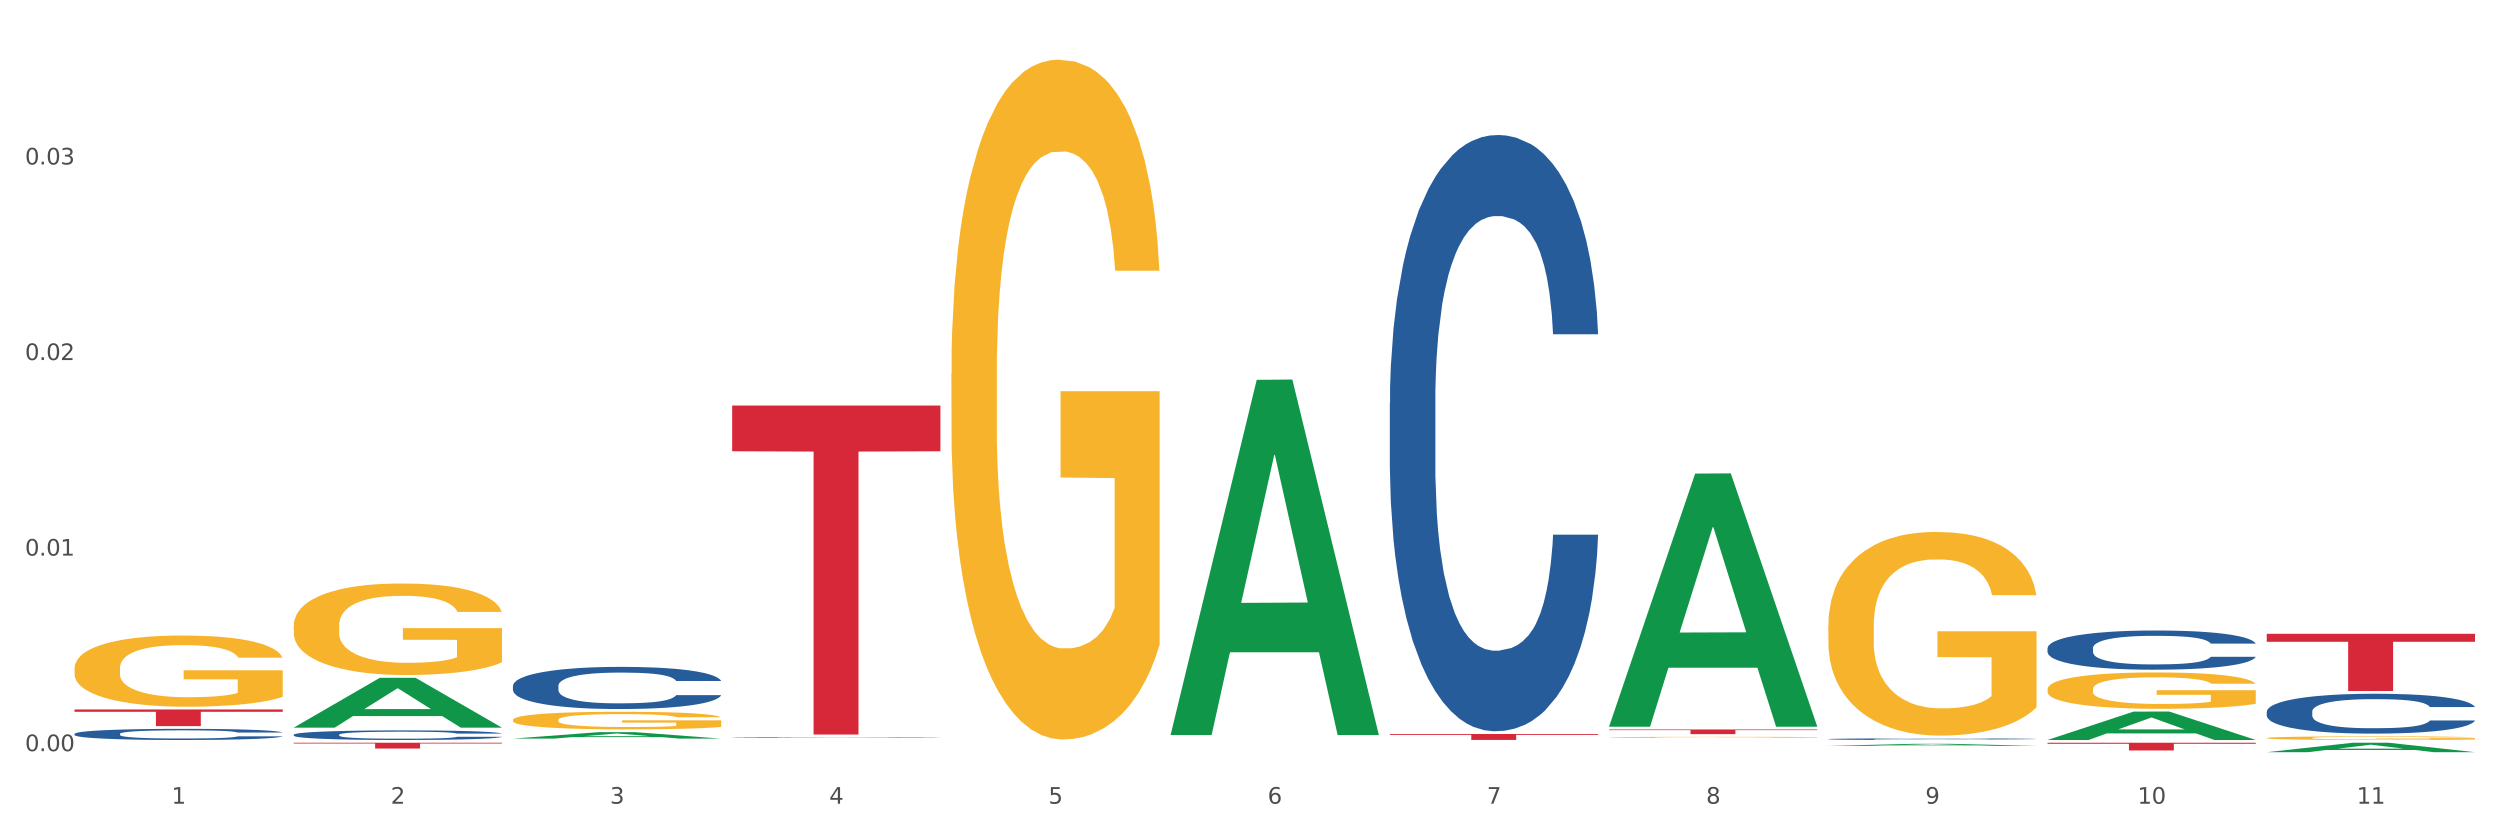 <?xml version="1.0" encoding="utf-8" standalone="no"?>
<!DOCTYPE svg PUBLIC "-//W3C//DTD SVG 1.1//EN"
  "http://www.w3.org/Graphics/SVG/1.1/DTD/svg11.dtd">
<svg xmlns:xlink="http://www.w3.org/1999/xlink" width="1080pt" height="360pt" viewBox="0 0 1080 360" xmlns="http://www.w3.org/2000/svg" version="1.1">
 <rect x="0" y="0" width="1080" height="360" fill="#333333" stroke="none"/>
 <defs>
  <style type="text/css">*{stroke-linejoin: round; stroke-linecap: butt}</style>
 </defs>
 <g id="figure_1">
  <g id="patch_1">
   <path d="M 0 360 
L 1080 360 
L 1080 0 
L 0 0 
z
" style="fill: #ffffff; stroke: #ffffff; stroke-linejoin: miter"/>
  </g>
  <g id="axes_1">
   <g id="matplotlib.axis_1">
    <g id="xtick_1">
     <g id="text_1">
      <!-- 1 -->
      <g style="fill: #4d4d4d" transform="translate(74.106 347.204) scale(0.096 -0.096)">
       <defs>
        <path id="DejaVuSans-31" d="M 794 531 
L 1825 531 
L 1825 4091 
L 703 3866 
L 703 4441 
L 1819 4666 
L 2450 4666 
L 2450 531 
L 3481 531 
L 3481 0 
L 794 0 
L 794 531 
z
" transform="scale(0.016)"/>
       </defs>
       <use xlink:href="#DejaVuSans-31"/>
      </g>
     </g>
    </g>
    <g id="xtick_2">
     <g id="text_2">
      <!-- 2 -->
      <g style="fill: #4d4d4d" transform="translate(168.812 347.204) scale(0.096 -0.096)">
       <defs>
        <path id="DejaVuSans-32" d="M 1228 531 
L 3431 531 
L 3431 0 
L 469 0 
L 469 531 
Q 828 903 1448 1529 
Q 2069 2156 2228 2338 
Q 2531 2678 2651 2914 
Q 2772 3150 2772 3378 
Q 2772 3750 2511 3984 
Q 2250 4219 1831 4219 
Q 1534 4219 1204 4116 
Q 875 4013 500 3803 
L 500 4441 
Q 881 4594 1212 4672 
Q 1544 4750 1819 4750 
Q 2544 4750 2975 4387 
Q 3406 4025 3406 3419 
Q 3406 3131 3298 2873 
Q 3191 2616 2906 2266 
Q 2828 2175 2409 1742 
Q 1991 1309 1228 531 
z
" transform="scale(0.016)"/>
       </defs>
       <use xlink:href="#DejaVuSans-32"/>
      </g>
     </g>
    </g>
    <g id="xtick_3">
     <g id="text_3">
      <!-- 3 -->
      <g style="fill: #4d4d4d" transform="translate(263.517 347.204) scale(0.096 -0.096)">
       <defs>
        <path id="DejaVuSans-33" d="M 2597 2516 
Q 3050 2419 3304 2112 
Q 3559 1806 3559 1356 
Q 3559 666 3084 287 
Q 2609 -91 1734 -91 
Q 1441 -91 1130 -33 
Q 819 25 488 141 
L 488 750 
Q 750 597 1062 519 
Q 1375 441 1716 441 
Q 2309 441 2620 675 
Q 2931 909 2931 1356 
Q 2931 1769 2642 2001 
Q 2353 2234 1838 2234 
L 1294 2234 
L 1294 2753 
L 1863 2753 
Q 2328 2753 2575 2939 
Q 2822 3125 2822 3475 
Q 2822 3834 2567 4026 
Q 2313 4219 1838 4219 
Q 1578 4219 1281 4162 
Q 984 4106 628 3988 
L 628 4550 
Q 988 4650 1302 4700 
Q 1616 4750 1894 4750 
Q 2613 4750 3031 4423 
Q 3450 4097 3450 3541 
Q 3450 3153 3228 2886 
Q 3006 2619 2597 2516 
z
" transform="scale(0.016)"/>
       </defs>
       <use xlink:href="#DejaVuSans-33"/>
      </g>
     </g>
    </g>
    <g id="xtick_4">
     <g id="text_4">
      <!-- 4 -->
      <g style="fill: #4d4d4d" transform="translate(358.223 347.204) scale(0.096 -0.096)">
       <defs>
        <path id="DejaVuSans-34" d="M 2419 4116 
L 825 1625 
L 2419 1625 
L 2419 4116 
z
M 2253 4666 
L 3047 4666 
L 3047 1625 
L 3713 1625 
L 3713 1100 
L 3047 1100 
L 3047 0 
L 2419 0 
L 2419 1100 
L 313 1100 
L 313 1709 
L 2253 4666 
z
" transform="scale(0.016)"/>
       </defs>
       <use xlink:href="#DejaVuSans-34"/>
      </g>
     </g>
    </g>
    <g id="xtick_5">
     <g id="text_5">
      <!-- 5 -->
      <g style="fill: #4d4d4d" transform="translate(452.928 347.204) scale(0.096 -0.096)">
       <defs>
        <path id="DejaVuSans-35" d="M 691 4666 
L 3169 4666 
L 3169 4134 
L 1269 4134 
L 1269 2991 
Q 1406 3038 1543 3061 
Q 1681 3084 1819 3084 
Q 2600 3084 3056 2656 
Q 3513 2228 3513 1497 
Q 3513 744 3044 326 
Q 2575 -91 1722 -91 
Q 1428 -91 1123 -41 
Q 819 9 494 109 
L 494 744 
Q 775 591 1075 516 
Q 1375 441 1709 441 
Q 2250 441 2565 725 
Q 2881 1009 2881 1497 
Q 2881 1984 2565 2268 
Q 2250 2553 1709 2553 
Q 1456 2553 1204 2497 
Q 953 2441 691 2322 
L 691 4666 
z
" transform="scale(0.016)"/>
       </defs>
       <use xlink:href="#DejaVuSans-35"/>
      </g>
     </g>
    </g>
    <g id="xtick_6">
     <g id="text_6">
      <!-- 6 -->
      <g style="fill: #4d4d4d" transform="translate(547.634 347.204) scale(0.096 -0.096)">
       <defs>
        <path id="DejaVuSans-36" d="M 2113 2584 
Q 1688 2584 1439 2293 
Q 1191 2003 1191 1497 
Q 1191 994 1439 701 
Q 1688 409 2113 409 
Q 2538 409 2786 701 
Q 3034 994 3034 1497 
Q 3034 2003 2786 2293 
Q 2538 2584 2113 2584 
z
M 3366 4563 
L 3366 3988 
Q 3128 4100 2886 4159 
Q 2644 4219 2406 4219 
Q 1781 4219 1451 3797 
Q 1122 3375 1075 2522 
Q 1259 2794 1537 2939 
Q 1816 3084 2150 3084 
Q 2853 3084 3261 2657 
Q 3669 2231 3669 1497 
Q 3669 778 3244 343 
Q 2819 -91 2113 -91 
Q 1303 -91 875 529 
Q 447 1150 447 2328 
Q 447 3434 972 4092 
Q 1497 4750 2381 4750 
Q 2619 4750 2861 4703 
Q 3103 4656 3366 4563 
z
" transform="scale(0.016)"/>
       </defs>
       <use xlink:href="#DejaVuSans-36"/>
      </g>
     </g>
    </g>
    <g id="xtick_7">
     <g id="text_7">
      <!-- 7 -->
      <g style="fill: #4d4d4d" transform="translate(642.339 347.204) scale(0.096 -0.096)">
       <defs>
        <path id="DejaVuSans-37" d="M 525 4666 
L 3525 4666 
L 3525 4397 
L 1831 0 
L 1172 0 
L 2766 4134 
L 525 4134 
L 525 4666 
z
" transform="scale(0.016)"/>
       </defs>
       <use xlink:href="#DejaVuSans-37"/>
      </g>
     </g>
    </g>
    <g id="xtick_8">
     <g id="text_8">
      <!-- 8 -->
      <g style="fill: #4d4d4d" transform="translate(737.044 347.204) scale(0.096 -0.096)">
       <defs>
        <path id="DejaVuSans-38" d="M 2034 2216 
Q 1584 2216 1326 1975 
Q 1069 1734 1069 1313 
Q 1069 891 1326 650 
Q 1584 409 2034 409 
Q 2484 409 2743 651 
Q 3003 894 3003 1313 
Q 3003 1734 2745 1975 
Q 2488 2216 2034 2216 
z
M 1403 2484 
Q 997 2584 770 2862 
Q 544 3141 544 3541 
Q 544 4100 942 4425 
Q 1341 4750 2034 4750 
Q 2731 4750 3128 4425 
Q 3525 4100 3525 3541 
Q 3525 3141 3298 2862 
Q 3072 2584 2669 2484 
Q 3125 2378 3379 2068 
Q 3634 1759 3634 1313 
Q 3634 634 3220 271 
Q 2806 -91 2034 -91 
Q 1263 -91 848 271 
Q 434 634 434 1313 
Q 434 1759 690 2068 
Q 947 2378 1403 2484 
z
M 1172 3481 
Q 1172 3119 1398 2916 
Q 1625 2713 2034 2713 
Q 2441 2713 2670 2916 
Q 2900 3119 2900 3481 
Q 2900 3844 2670 4047 
Q 2441 4250 2034 4250 
Q 1625 4250 1398 4047 
Q 1172 3844 1172 3481 
z
" transform="scale(0.016)"/>
       </defs>
       <use xlink:href="#DejaVuSans-38"/>
      </g>
     </g>
    </g>
    <g id="xtick_9">
     <g id="text_9">
      <!-- 9 -->
      <g style="fill: #4d4d4d" transform="translate(831.75 347.204) scale(0.096 -0.096)">
       <defs>
        <path id="DejaVuSans-39" d="M 703 97 
L 703 672 
Q 941 559 1184 500 
Q 1428 441 1663 441 
Q 2288 441 2617 861 
Q 2947 1281 2994 2138 
Q 2813 1869 2534 1725 
Q 2256 1581 1919 1581 
Q 1219 1581 811 2004 
Q 403 2428 403 3163 
Q 403 3881 828 4315 
Q 1253 4750 1959 4750 
Q 2769 4750 3195 4129 
Q 3622 3509 3622 2328 
Q 3622 1225 3098 567 
Q 2575 -91 1691 -91 
Q 1453 -91 1209 -44 
Q 966 3 703 97 
z
M 1959 2075 
Q 2384 2075 2632 2365 
Q 2881 2656 2881 3163 
Q 2881 3666 2632 3958 
Q 2384 4250 1959 4250 
Q 1534 4250 1286 3958 
Q 1038 3666 1038 3163 
Q 1038 2656 1286 2365 
Q 1534 2075 1959 2075 
z
" transform="scale(0.016)"/>
       </defs>
       <use xlink:href="#DejaVuSans-39"/>
      </g>
     </g>
    </g>
    <g id="xtick_10">
     <g id="text_10">
      <!-- 10 -->
      <g style="fill: #4d4d4d" transform="translate(923.401 347.204) scale(0.096 -0.096)">
       <defs>
        <path id="DejaVuSans-30" d="M 2034 4250 
Q 1547 4250 1301 3770 
Q 1056 3291 1056 2328 
Q 1056 1369 1301 889 
Q 1547 409 2034 409 
Q 2525 409 2770 889 
Q 3016 1369 3016 2328 
Q 3016 3291 2770 3770 
Q 2525 4250 2034 4250 
z
M 2034 4750 
Q 2819 4750 3233 4129 
Q 3647 3509 3647 2328 
Q 3647 1150 3233 529 
Q 2819 -91 2034 -91 
Q 1250 -91 836 529 
Q 422 1150 422 2328 
Q 422 3509 836 4129 
Q 1250 4750 2034 4750 
z
" transform="scale(0.016)"/>
       </defs>
       <use xlink:href="#DejaVuSans-31"/>
       <use xlink:href="#DejaVuSans-30" transform="translate(63.623 0)"/>
      </g>
     </g>
    </g>
    <g id="xtick_11">
     <g id="text_11">
      <!-- 11 -->
      <g style="fill: #4d4d4d" transform="translate(1018.107 347.204) scale(0.096 -0.096)">
       <use xlink:href="#DejaVuSans-31"/>
       <use xlink:href="#DejaVuSans-31" transform="translate(63.623 0)"/>
      </g>
     </g>
    </g>
    <g id="xtick_12"/>
    <g id="xtick_13"/>
    <g id="xtick_14"/>
    <g id="xtick_15"/>
    <g id="xtick_16"/>
    <g id="xtick_17"/>
    <g id="xtick_18"/>
    <g id="xtick_19"/>
    <g id="xtick_20"/>
    <g id="xtick_21"/>
   </g>
   <g id="matplotlib.axis_2">
    <g id="ytick_1">
     <g id="text_12">
      <!-- 0.00 -->
      <g style="fill: #4d4d4d" transform="translate(10.8 324.505) scale(0.096 -0.096)">
       <defs>
        <path id="DejaVuSans-2e" d="M 684 794 
L 1344 794 
L 1344 0 
L 684 0 
L 684 794 
z
" transform="scale(0.016)"/>
       </defs>
       <use xlink:href="#DejaVuSans-30"/>
       <use xlink:href="#DejaVuSans-2e" transform="translate(63.623 0)"/>
       <use xlink:href="#DejaVuSans-30" transform="translate(95.41 0)"/>
       <use xlink:href="#DejaVuSans-30" transform="translate(159.033 0)"/>
      </g>
     </g>
    </g>
    <g id="ytick_2">
     <g id="text_13">
      <!-- 0.01 -->
      <g style="fill: #4d4d4d" transform="translate(10.8 240.024) scale(0.096 -0.096)">
       <use xlink:href="#DejaVuSans-30"/>
       <use xlink:href="#DejaVuSans-2e" transform="translate(63.623 0)"/>
       <use xlink:href="#DejaVuSans-30" transform="translate(95.41 0)"/>
       <use xlink:href="#DejaVuSans-31" transform="translate(159.033 0)"/>
      </g>
     </g>
    </g>
    <g id="ytick_3">
     <g id="text_14">
      <!-- 0.02 -->
      <g style="fill: #4d4d4d" transform="translate(10.8 155.543) scale(0.096 -0.096)">
       <use xlink:href="#DejaVuSans-30"/>
       <use xlink:href="#DejaVuSans-2e" transform="translate(63.623 0)"/>
       <use xlink:href="#DejaVuSans-30" transform="translate(95.41 0)"/>
       <use xlink:href="#DejaVuSans-32" transform="translate(159.033 0)"/>
      </g>
     </g>
    </g>
    <g id="ytick_4">
     <g id="text_15">
      <!-- 0.03 -->
      <g style="fill: #4d4d4d" transform="translate(10.8 71.061) scale(0.096 -0.096)">
       <use xlink:href="#DejaVuSans-30"/>
       <use xlink:href="#DejaVuSans-2e" transform="translate(63.623 0)"/>
       <use xlink:href="#DejaVuSans-30" transform="translate(95.41 0)"/>
       <use xlink:href="#DejaVuSans-33" transform="translate(159.033 0)"/>
      </g>
     </g>
    </g>
    <g id="ytick_5"/>
    <g id="ytick_6"/>
    <g id="ytick_7"/>
    <g id="ytick_8"/>
   </g>
   <g id="PolyCollection_1">
    <path d="M 126.88 314.307 
L 126.973 314.287 
L 164.074 292.816 
L 179.471 292.796 
L 216.851 314.347 
L 199.042 314.347 
L 190.973 309.329 
L 152.666 309.329 
L 152.387 309.41 
L 144.596 314.347 
L 126.88 314.347 
L 126.88 314.307 
L 157.489 306.334 
L 186.15 306.314 
L 171.958 297.39 
L 171.773 297.349 
L 171.587 297.41 
L 157.396 306.314 
L 157.489 306.334 
L 126.88 314.307 
z
" clip-path="url(#p2106367d69)" style="fill: #109648"/>
    <path d="M 695.113 315.14 
L 785.084 315.14 
L 785.084 315.417 
L 749.692 315.419 
L 749.692 317.135 
L 730.291 317.135 
L 730.291 315.419 
L 695.113 315.417 
L 695.113 315.142 
L 695.113 315.14 
z
" clip-path="url(#p2106367d69)" style="fill: #d62839"/>
    <path d="M 600.408 317.095 
L 690.378 317.095 
L 690.378 317.45 
L 654.987 317.453 
L 654.987 319.651 
L 635.586 319.651 
L 635.586 317.453 
L 600.408 317.45 
L 600.408 317.097 
L 600.408 317.095 
z
" clip-path="url(#p2106367d69)" style="fill: #d62839"/>
    <path d="M 316.291 175.199 
L 406.262 175.199 
L 406.262 194.948 
L 370.871 195.081 
L 370.871 317.313 
L 351.469 317.313 
L 351.469 195.081 
L 316.291 194.948 
L 316.291 175.332 
L 316.291 175.199 
z
" clip-path="url(#p2106367d69)" style="fill: #d62839"/>
    <path d="M 126.88 320.858 
L 216.851 320.858 
L 216.851 321.207 
L 181.46 321.209 
L 181.46 323.372 
L 162.058 323.372 
L 162.058 321.209 
L 126.88 321.207 
L 126.88 320.86 
L 126.88 320.858 
z
" clip-path="url(#p2106367d69)" style="fill: #d62839"/>
    <path d="M 32.175 306.488 
L 122.145 306.488 
L 122.145 307.487 
L 86.754 307.494 
L 86.754 313.678 
L 67.353 313.678 
L 67.353 307.494 
L 32.175 307.487 
L 32.175 306.495 
L 32.175 306.488 
z
" clip-path="url(#p2106367d69)" style="fill: #d62839"/>
    <path d="M 32.175 317.024 
L 32.281 317.019 
L 32.281 316.896 
L 32.6 316.729 
L 33.77 316.421 
L 35.259 316.187 
L 37.811 315.915 
L 39.194 315.8 
L 41.002 315.673 
L 44.724 315.466 
L 48.978 315.29 
L 51.956 315.193 
L 54.189 315.131 
L 59.187 315.021 
L 62.059 314.973 
L 65.036 314.933 
L 67.589 314.907 
L 71.843 314.876 
L 75.246 314.863 
L 79.181 314.858 
L 82.477 314.863 
L 86.838 314.88 
L 93.219 314.933 
L 95.665 314.964 
L 98.961 315.017 
L 102.365 315.087 
L 105.13 315.158 
L 108.32 315.259 
L 111.617 315.391 
L 114.807 315.558 
L 117.041 315.712 
L 118.848 315.875 
L 120.444 316.073 
L 121.613 316.289 
L 122.145 316.469 
L 102.684 316.469 
L 102.152 316.306 
L 101.088 316.13 
L 100.025 316.011 
L 98.855 315.915 
L 97.047 315.805 
L 95.452 315.734 
L 92.793 315.651 
L 90.347 315.598 
L 88.327 315.567 
L 85.881 315.541 
L 80.67 315.514 
L 76.947 315.514 
L 74.608 315.523 
L 71.736 315.545 
L 69.29 315.576 
L 66.419 315.629 
L 64.186 315.686 
L 61.952 315.761 
L 60.676 315.813 
L 58.762 315.91 
L 57.486 315.989 
L 55.784 316.126 
L 54.827 316.223 
L 53.126 316.474 
L 52.381 316.658 
L 52.062 316.786 
L 51.849 316.927 
L 51.849 317.613 
L 52.487 317.921 
L 53.019 318.053 
L 53.87 318.203 
L 55.465 318.397 
L 57.805 318.586 
L 60.251 318.722 
L 62.271 318.806 
L 64.186 318.867 
L 66.1 318.916 
L 68.44 318.96 
L 70.354 318.986 
L 73.225 319.013 
L 76.628 319.026 
L 79.287 319.026 
L 84.711 319.004 
L 87.157 318.982 
L 89.496 318.951 
L 92.049 318.903 
L 94.069 318.85 
L 95.239 318.81 
L 97.153 318.727 
L 98.642 318.639 
L 99.919 318.537 
L 100.769 318.449 
L 101.726 318.317 
L 102.471 318.168 
L 102.684 318.089 
L 122.145 318.089 
L 121.72 318.247 
L 120.975 318.401 
L 119.487 318.608 
L 118.317 318.727 
L 116.509 318.872 
L 114.595 318.995 
L 111.936 319.132 
L 109.49 319.233 
L 106.937 319.321 
L 104.172 319.4 
L 99.174 319.51 
L 97.366 319.541 
L 93.538 319.594 
L 90.56 319.624 
L 86.2 319.655 
L 81.733 319.673 
L 77.054 319.677 
L 72.906 319.668 
L 68.333 319.642 
L 65.462 319.616 
L 62.271 319.576 
L 58.549 319.514 
L 55.04 319.44 
L 51.743 319.352 
L 48.659 319.25 
L 45.788 319.136 
L 42.065 318.947 
L 39.3 318.762 
L 37.28 318.59 
L 35.897 318.445 
L 34.515 318.26 
L 33.77 318.133 
L 32.6 317.825 
L 32.175 317.538 
L 32.175 317.024 
z
" clip-path="url(#p2106367d69)" style="fill: #255c99"/>
    <path d="M 32.175 288.765 
L 32.281 288.737 
L 32.281 287.726 
L 32.494 286.856 
L 33.556 284.749 
L 35.149 283.008 
L 36.318 282.081 
L 37.486 281.323 
L 38.867 280.564 
L 40.567 279.778 
L 43.647 278.627 
L 45.559 278.037 
L 47.896 277.419 
L 52.145 276.52 
L 55.225 276.015 
L 58.412 275.593 
L 63.617 275.088 
L 67.016 274.863 
L 70.627 274.695 
L 74.983 274.582 
L 78.275 274.554 
L 85.499 274.638 
L 91.659 274.891 
L 94.634 275.088 
L 98.458 275.425 
L 100.476 275.65 
L 103.769 276.099 
L 107.168 276.689 
L 109.505 277.194 
L 113.01 278.149 
L 115.666 279.104 
L 118.109 280.284 
L 119.383 281.098 
L 120.339 281.856 
L 121.189 282.727 
L 122.039 284.103 
L 102.919 284.103 
L 102.175 283.12 
L 101.007 282.193 
L 99.307 281.295 
L 97.82 280.733 
L 95.271 280.031 
L 92.934 279.581 
L 90.491 279.244 
L 87.517 278.964 
L 85.18 278.823 
L 81.887 278.711 
L 75.407 278.739 
L 71.052 278.964 
L 68.078 279.244 
L 66.166 279.497 
L 64.467 279.778 
L 62.555 280.171 
L 60.324 280.761 
L 58.731 281.295 
L 57.137 281.969 
L 55.863 282.643 
L 54.694 283.429 
L 53.738 284.272 
L 52.995 285.142 
L 52.357 286.21 
L 51.826 287.979 
L 51.826 291.827 
L 52.039 292.697 
L 52.57 293.849 
L 53.207 294.719 
L 54.269 295.759 
L 55.225 296.461 
L 57.031 297.472 
L 59.049 298.314 
L 60.643 298.848 
L 62.236 299.297 
L 64.998 299.915 
L 68.078 300.421 
L 70.734 300.73 
L 74.345 301.01 
L 76.788 301.123 
L 78.913 301.179 
L 84.118 301.179 
L 87.835 301.095 
L 91.978 300.898 
L 95.165 300.645 
L 97.82 300.336 
L 100.795 299.831 
L 102.707 299.353 
L 102.707 293.484 
L 79.338 293.456 
L 79.338 289.552 
L 122.145 289.552 
L 122.145 301.01 
L 120.339 301.6 
L 118.321 302.134 
L 116.197 302.611 
L 113.01 303.201 
L 109.186 303.763 
L 105.787 304.156 
L 102.175 304.493 
L 97.927 304.802 
L 92.403 305.083 
L 89.004 305.195 
L 84.755 305.279 
L 79.763 305.307 
L 75.407 305.251 
L 71.159 305.111 
L 66.697 304.858 
L 62.342 304.493 
L 59.049 304.128 
L 55.756 303.679 
L 52.251 303.089 
L 49.489 302.527 
L 47.365 302.021 
L 45.028 301.376 
L 42.479 300.533 
L 40.567 299.775 
L 38.867 298.988 
L 37.061 297.977 
L 35.787 297.107 
L 34.512 296.011 
L 33.768 295.197 
L 32.919 293.933 
L 32.281 292.164 
L 32.175 288.765 
z
" clip-path="url(#p2106367d69)" style="fill: #f7b32b"/>
    <path d="M 221.586 296.274 
L 221.692 296.258 
L 221.692 295.792 
L 222.011 295.16 
L 223.181 293.996 
L 224.67 293.114 
L 227.222 292.083 
L 228.605 291.65 
L 230.413 291.168 
L 234.135 290.386 
L 238.389 289.721 
L 241.367 289.355 
L 243.6 289.122 
L 248.598 288.706 
L 251.47 288.523 
L 254.447 288.373 
L 257 288.274 
L 261.254 288.157 
L 264.657 288.107 
L 268.592 288.091 
L 271.888 288.107 
L 276.249 288.174 
L 282.63 288.373 
L 285.076 288.49 
L 288.372 288.689 
L 291.775 288.955 
L 294.541 289.222 
L 297.731 289.604 
L 301.028 290.103 
L 304.218 290.735 
L 306.451 291.317 
L 308.259 291.933 
L 309.855 292.681 
L 311.024 293.496 
L 311.556 294.178 
L 292.095 294.178 
L 291.563 293.563 
L 290.499 292.898 
L 289.436 292.449 
L 288.266 292.083 
L 286.458 291.667 
L 284.863 291.401 
L 282.204 291.085 
L 279.758 290.885 
L 277.738 290.769 
L 275.292 290.669 
L 270.081 290.569 
L 266.358 290.569 
L 264.019 290.602 
L 261.147 290.685 
L 258.701 290.802 
L 255.83 291.001 
L 253.597 291.218 
L 251.363 291.5 
L 250.087 291.7 
L 248.173 292.066 
L 246.897 292.365 
L 245.195 292.881 
L 244.238 293.247 
L 242.536 294.195 
L 241.792 294.894 
L 241.473 295.376 
L 241.26 295.908 
L 241.26 298.503 
L 241.898 299.668 
L 242.43 300.167 
L 243.281 300.732 
L 244.876 301.464 
L 247.216 302.179 
L 249.662 302.695 
L 251.682 303.011 
L 253.597 303.244 
L 255.511 303.427 
L 257.851 303.593 
L 259.765 303.693 
L 262.636 303.793 
L 266.039 303.843 
L 268.698 303.843 
L 274.122 303.759 
L 276.568 303.676 
L 278.907 303.56 
L 281.46 303.377 
L 283.48 303.177 
L 284.65 303.028 
L 286.564 302.712 
L 288.053 302.379 
L 289.329 301.996 
L 290.18 301.664 
L 291.137 301.165 
L 291.882 300.599 
L 292.095 300.3 
L 311.556 300.3 
L 311.131 300.898 
L 310.386 301.481 
L 308.897 302.262 
L 307.728 302.712 
L 305.92 303.26 
L 304.005 303.726 
L 301.347 304.242 
L 298.901 304.624 
L 296.348 304.957 
L 293.583 305.257 
L 288.585 305.672 
L 286.777 305.789 
L 282.949 305.988 
L 279.971 306.105 
L 275.611 306.221 
L 271.144 306.288 
L 266.465 306.304 
L 262.317 306.271 
L 257.744 306.171 
L 254.873 306.072 
L 251.682 305.922 
L 247.96 305.689 
L 244.451 305.406 
L 241.154 305.074 
L 238.07 304.691 
L 235.198 304.259 
L 231.476 303.543 
L 228.711 302.845 
L 226.691 302.196 
L 225.308 301.647 
L 223.926 300.948 
L 223.181 300.466 
L 222.011 299.302 
L 221.586 298.22 
L 221.586 296.274 
z
" clip-path="url(#p2106367d69)" style="fill: #255c99"/>
    <path d="M 316.291 318.639 
L 316.398 318.639 
L 316.398 318.63 
L 316.717 318.619 
L 317.887 318.598 
L 319.376 318.583 
L 321.928 318.564 
L 323.31 318.557 
L 325.118 318.548 
L 328.84 318.534 
L 333.094 318.522 
L 336.072 318.516 
L 338.305 318.511 
L 343.304 318.504 
L 346.175 318.501 
L 349.153 318.498 
L 351.705 318.496 
L 355.959 318.494 
L 359.362 318.493 
L 363.297 318.493 
L 366.594 318.493 
L 370.954 318.495 
L 377.335 318.498 
L 379.781 318.5 
L 383.078 318.504 
L 386.481 318.509 
L 389.246 318.513 
L 392.436 318.52 
L 395.733 318.529 
L 398.924 318.54 
L 401.157 318.551 
L 402.965 318.562 
L 404.56 318.575 
L 405.73 318.589 
L 406.262 318.602 
L 386.8 318.602 
L 386.268 318.591 
L 385.205 318.579 
L 384.141 318.571 
L 382.971 318.564 
L 381.164 318.557 
L 379.568 318.552 
L 376.91 318.546 
L 374.464 318.543 
L 372.443 318.541 
L 369.997 318.539 
L 364.786 318.537 
L 361.064 318.537 
L 358.724 318.538 
L 355.853 318.539 
L 353.407 318.541 
L 350.535 318.545 
L 348.302 318.549 
L 346.069 318.554 
L 344.793 318.557 
L 342.878 318.564 
L 341.602 318.569 
L 339.901 318.578 
L 338.944 318.585 
L 337.242 318.602 
L 336.498 318.614 
L 336.178 318.623 
L 335.966 318.632 
L 335.966 318.679 
L 336.604 318.699 
L 337.136 318.708 
L 337.986 318.718 
L 339.582 318.731 
L 341.921 318.744 
L 344.367 318.753 
L 346.388 318.759 
L 348.302 318.763 
L 350.216 318.766 
L 352.556 318.769 
L 354.47 318.771 
L 357.342 318.773 
L 360.745 318.774 
L 363.403 318.774 
L 368.827 318.772 
L 371.273 318.771 
L 373.613 318.769 
L 376.165 318.765 
L 378.186 318.762 
L 379.356 318.759 
L 381.27 318.754 
L 382.759 318.748 
L 384.035 318.741 
L 384.886 318.735 
L 385.843 318.726 
L 386.587 318.716 
L 386.8 318.711 
L 406.262 318.711 
L 405.836 318.721 
L 405.092 318.732 
L 403.603 318.746 
L 402.433 318.754 
L 400.625 318.763 
L 398.711 318.772 
L 396.052 318.781 
L 393.606 318.788 
L 391.054 318.794 
L 388.289 318.799 
L 383.291 318.806 
L 381.483 318.808 
L 377.654 318.812 
L 374.676 318.814 
L 370.316 318.816 
L 365.849 318.817 
L 361.17 318.818 
L 357.023 318.817 
L 352.45 318.815 
L 349.578 318.813 
L 346.388 318.811 
L 342.666 318.807 
L 339.156 318.802 
L 335.859 318.796 
L 332.775 318.789 
L 329.904 318.781 
L 326.182 318.768 
L 323.417 318.756 
L 321.396 318.744 
L 320.014 318.735 
L 318.631 318.722 
L 317.887 318.714 
L 316.717 318.693 
L 316.291 318.674 
L 316.291 318.639 
z
" clip-path="url(#p2106367d69)" style="fill: #255c99"/>
    <path d="M 884.524 320.858 
L 974.495 320.858 
L 974.495 321.324 
L 939.103 321.327 
L 939.103 324.211 
L 919.702 324.211 
L 919.702 321.327 
L 884.524 321.324 
L 884.524 320.861 
L 884.524 320.858 
z
" clip-path="url(#p2106367d69)" style="fill: #d62839"/>
    <path d="M 600.408 174.058 
L 600.514 173.823 
L 600.514 167.236 
L 600.833 158.297 
L 602.003 141.829 
L 603.492 129.361 
L 606.044 114.775 
L 607.427 108.659 
L 609.235 101.837 
L 612.957 90.78 
L 617.211 81.37 
L 620.189 76.194 
L 622.422 72.901 
L 627.42 67.019 
L 630.292 64.432 
L 633.269 62.314 
L 635.822 60.903 
L 640.076 59.256 
L 643.479 58.55 
L 647.414 58.315 
L 650.71 58.55 
L 655.071 59.491 
L 661.451 62.314 
L 663.897 63.961 
L 667.194 66.784 
L 670.597 70.548 
L 673.362 74.312 
L 676.553 79.723 
L 679.85 86.78 
L 683.04 95.72 
L 685.273 103.954 
L 687.081 112.658 
L 688.677 123.244 
L 689.846 134.772 
L 690.378 144.417 
L 670.916 144.417 
L 670.385 135.713 
L 669.321 126.303 
L 668.258 119.951 
L 667.088 114.775 
L 665.28 108.894 
L 663.685 105.13 
L 661.026 100.66 
L 658.58 97.837 
L 656.559 96.191 
L 654.113 94.779 
L 648.902 93.368 
L 645.18 93.368 
L 642.841 93.838 
L 639.969 95.014 
L 637.523 96.661 
L 634.652 99.484 
L 632.419 102.542 
L 630.185 106.542 
L 628.909 109.365 
L 626.995 114.54 
L 625.719 118.775 
L 624.017 126.067 
L 623.06 131.243 
L 621.358 144.652 
L 620.614 154.533 
L 620.295 161.355 
L 620.082 168.883 
L 620.082 205.582 
L 620.72 222.05 
L 621.252 229.107 
L 622.103 237.106 
L 623.698 247.457 
L 626.038 257.572 
L 628.484 264.865 
L 630.504 269.335 
L 632.419 272.628 
L 634.333 275.216 
L 636.672 277.569 
L 638.587 278.98 
L 641.458 280.392 
L 644.861 281.098 
L 647.52 281.098 
L 652.944 279.921 
L 655.39 278.745 
L 657.729 277.098 
L 660.282 274.51 
L 662.302 271.687 
L 663.472 269.57 
L 665.386 265.1 
L 666.875 260.395 
L 668.151 254.985 
L 669.002 250.28 
L 669.959 243.222 
L 670.704 235.224 
L 670.916 230.989 
L 690.378 230.989 
L 689.953 239.458 
L 689.208 247.692 
L 687.719 258.749 
L 686.55 265.1 
L 684.742 272.864 
L 682.827 279.451 
L 680.169 286.744 
L 677.723 292.154 
L 675.17 296.859 
L 672.405 301.094 
L 667.407 306.975 
L 665.599 308.622 
L 661.771 311.445 
L 658.793 313.092 
L 654.433 314.738 
L 649.966 315.679 
L 645.287 315.915 
L 641.139 315.444 
L 636.566 314.033 
L 633.695 312.621 
L 630.504 310.504 
L 626.782 307.21 
L 623.273 303.211 
L 619.976 298.506 
L 616.892 293.095 
L 614.02 286.979 
L 610.298 276.863 
L 607.533 266.982 
L 605.513 257.808 
L 604.13 250.044 
L 602.748 240.164 
L 602.003 233.342 
L 600.833 216.874 
L 600.408 201.583 
L 600.408 174.058 
z
" clip-path="url(#p2106367d69)" style="fill: #255c99"/>
    <path d="M 884.524 279.987 
L 884.631 279.972 
L 884.631 279.538 
L 884.95 278.951 
L 886.12 277.868 
L 887.608 277.048 
L 890.161 276.089 
L 891.543 275.687 
L 893.351 275.238 
L 897.073 274.511 
L 901.327 273.893 
L 904.305 273.552 
L 906.538 273.336 
L 911.537 272.949 
L 914.408 272.779 
L 917.386 272.64 
L 919.938 272.547 
L 924.192 272.438 
L 927.595 272.392 
L 931.53 272.377 
L 934.827 272.392 
L 939.187 272.454 
L 945.568 272.64 
L 948.014 272.748 
L 951.311 272.933 
L 954.714 273.181 
L 957.479 273.428 
L 960.669 273.784 
L 963.966 274.248 
L 967.157 274.836 
L 969.39 275.377 
L 971.198 275.95 
L 972.793 276.646 
L 973.963 277.404 
L 974.495 278.038 
L 955.033 278.038 
L 954.501 277.466 
L 953.438 276.847 
L 952.374 276.429 
L 951.204 276.089 
L 949.396 275.702 
L 947.801 275.455 
L 945.143 275.161 
L 942.697 274.975 
L 940.676 274.867 
L 938.23 274.774 
L 933.019 274.681 
L 929.297 274.681 
L 926.957 274.712 
L 924.086 274.79 
L 921.64 274.898 
L 918.768 275.084 
L 916.535 275.285 
L 914.302 275.548 
L 913.026 275.733 
L 911.111 276.074 
L 909.835 276.352 
L 908.134 276.832 
L 907.176 277.172 
L 905.475 278.054 
L 904.73 278.703 
L 904.411 279.152 
L 904.199 279.647 
L 904.199 282.06 
L 904.837 283.143 
L 905.368 283.607 
L 906.219 284.133 
L 907.814 284.813 
L 910.154 285.478 
L 912.6 285.958 
L 914.621 286.252 
L 916.535 286.468 
L 918.449 286.638 
L 920.789 286.793 
L 922.703 286.886 
L 925.575 286.979 
L 928.978 287.025 
L 931.636 287.025 
L 937.06 286.948 
L 939.506 286.871 
L 941.846 286.762 
L 944.398 286.592 
L 946.419 286.406 
L 947.589 286.267 
L 949.503 285.973 
L 950.992 285.664 
L 952.268 285.308 
L 953.119 284.999 
L 954.076 284.535 
L 954.82 284.009 
L 955.033 283.73 
L 974.495 283.73 
L 974.069 284.287 
L 973.325 284.829 
L 971.836 285.556 
L 970.666 285.973 
L 968.858 286.484 
L 966.944 286.917 
L 964.285 287.396 
L 961.839 287.752 
L 959.287 288.062 
L 956.522 288.34 
L 951.523 288.727 
L 949.715 288.835 
L 945.887 289.021 
L 942.909 289.129 
L 938.549 289.237 
L 934.082 289.299 
L 929.403 289.315 
L 925.256 289.284 
L 920.683 289.191 
L 917.811 289.098 
L 914.621 288.959 
L 910.899 288.742 
L 907.389 288.479 
L 904.092 288.17 
L 901.008 287.814 
L 898.137 287.412 
L 894.415 286.747 
L 891.65 286.097 
L 889.629 285.494 
L 888.246 284.983 
L 886.864 284.334 
L 886.12 283.885 
L 884.95 282.802 
L 884.524 281.797 
L 884.524 279.987 
z
" clip-path="url(#p2106367d69)" style="fill: #255c99"/>
    <path d="M 979.23 307.437 
L 979.336 307.421 
L 979.336 306.981 
L 979.655 306.383 
L 980.825 305.282 
L 982.314 304.448 
L 984.866 303.473 
L 986.249 303.064 
L 988.057 302.608 
L 991.779 301.868 
L 996.033 301.239 
L 999.01 300.893 
L 1001.244 300.673 
L 1006.242 300.28 
L 1009.114 300.106 
L 1012.091 299.965 
L 1014.644 299.871 
L 1018.898 299.76 
L 1022.301 299.713 
L 1026.236 299.697 
L 1029.532 299.713 
L 1033.893 299.776 
L 1040.273 299.965 
L 1042.719 300.075 
L 1046.016 300.264 
L 1049.419 300.516 
L 1052.184 300.767 
L 1055.375 301.129 
L 1058.672 301.601 
L 1061.862 302.199 
L 1064.095 302.749 
L 1065.903 303.331 
L 1067.498 304.039 
L 1068.668 304.81 
L 1069.2 305.455 
L 1049.738 305.455 
L 1049.207 304.873 
L 1048.143 304.244 
L 1047.08 303.819 
L 1045.91 303.473 
L 1044.102 303.08 
L 1042.507 302.828 
L 1039.848 302.529 
L 1037.402 302.34 
L 1035.381 302.23 
L 1032.935 302.136 
L 1027.724 302.041 
L 1024.002 302.041 
L 1021.663 302.073 
L 1018.791 302.152 
L 1016.345 302.262 
L 1013.474 302.45 
L 1011.24 302.655 
L 1009.007 302.922 
L 1007.731 303.111 
L 1005.817 303.457 
L 1004.541 303.74 
L 1002.839 304.228 
L 1001.882 304.574 
L 1000.18 305.471 
L 999.436 306.132 
L 999.117 306.588 
L 998.904 307.091 
L 998.904 309.545 
L 999.542 310.646 
L 1000.074 311.118 
L 1000.925 311.653 
L 1002.52 312.345 
L 1004.86 313.022 
L 1007.306 313.509 
L 1009.326 313.808 
L 1011.24 314.029 
L 1013.155 314.202 
L 1015.494 314.359 
L 1017.409 314.453 
L 1020.28 314.548 
L 1023.683 314.595 
L 1026.342 314.595 
L 1031.766 314.516 
L 1034.212 314.438 
L 1036.551 314.327 
L 1039.104 314.154 
L 1041.124 313.966 
L 1042.294 313.824 
L 1044.208 313.525 
L 1045.697 313.211 
L 1046.973 312.849 
L 1047.824 312.534 
L 1048.781 312.062 
L 1049.526 311.527 
L 1049.738 311.244 
L 1069.2 311.244 
L 1068.775 311.81 
L 1068.03 312.361 
L 1066.541 313.1 
L 1065.371 313.525 
L 1063.564 314.044 
L 1061.649 314.485 
L 1058.991 314.972 
L 1056.545 315.334 
L 1053.992 315.649 
L 1051.227 315.932 
L 1046.229 316.325 
L 1044.421 316.435 
L 1040.592 316.624 
L 1037.615 316.734 
L 1033.254 316.844 
L 1028.788 316.907 
L 1024.109 316.923 
L 1019.961 316.892 
L 1015.388 316.797 
L 1012.517 316.703 
L 1009.326 316.561 
L 1005.604 316.341 
L 1002.095 316.074 
L 998.798 315.759 
L 995.714 315.397 
L 992.842 314.988 
L 989.12 314.312 
L 986.355 313.651 
L 984.334 313.037 
L 982.952 312.518 
L 981.569 311.858 
L 980.825 311.401 
L 979.655 310.3 
L 979.23 309.278 
L 979.23 307.437 
z
" clip-path="url(#p2106367d69)" style="fill: #255c99"/>
    <path d="M 979.23 318.831 
L 979.336 318.829 
L 979.336 318.778 
L 979.548 318.733 
L 980.611 318.625 
L 982.204 318.536 
L 983.372 318.489 
L 984.541 318.45 
L 985.922 318.411 
L 987.621 318.371 
L 990.702 318.312 
L 992.614 318.282 
L 994.951 318.25 
L 999.2 318.204 
L 1002.28 318.178 
L 1005.467 318.157 
L 1010.672 318.131 
L 1014.071 318.119 
L 1017.682 318.111 
L 1022.037 318.105 
L 1025.33 318.103 
L 1032.553 318.108 
L 1038.714 318.121 
L 1041.688 318.131 
L 1045.512 318.148 
L 1047.531 318.16 
L 1050.824 318.183 
L 1054.223 318.213 
L 1056.56 318.239 
L 1060.065 318.287 
L 1062.72 318.336 
L 1065.164 318.397 
L 1066.438 318.438 
L 1067.394 318.477 
L 1068.244 318.522 
L 1069.094 318.592 
L 1049.974 318.592 
L 1049.23 318.542 
L 1048.062 318.494 
L 1046.362 318.448 
L 1044.875 318.42 
L 1042.326 318.384 
L 1039.989 318.361 
L 1037.546 318.343 
L 1034.572 318.329 
L 1032.235 318.322 
L 1028.942 318.316 
L 1022.462 318.318 
L 1018.107 318.329 
L 1015.133 318.343 
L 1013.221 318.356 
L 1011.521 318.371 
L 1009.609 318.391 
L 1007.379 318.421 
L 1005.785 318.448 
L 1004.192 318.483 
L 1002.917 318.517 
L 1001.749 318.558 
L 1000.793 318.601 
L 1000.049 318.645 
L 999.412 318.7 
L 998.881 318.79 
L 998.881 318.987 
L 999.093 319.032 
L 999.624 319.091 
L 1000.262 319.135 
L 1001.324 319.189 
L 1002.28 319.224 
L 1004.086 319.276 
L 1006.104 319.319 
L 1007.697 319.347 
L 1009.291 319.37 
L 1012.052 319.401 
L 1015.133 319.427 
L 1017.788 319.443 
L 1021.4 319.457 
L 1023.843 319.463 
L 1025.968 319.466 
L 1031.172 319.466 
L 1034.89 319.462 
L 1039.033 319.452 
L 1042.22 319.439 
L 1044.875 319.423 
L 1047.849 319.397 
L 1049.761 319.373 
L 1049.761 319.072 
L 1026.392 319.071 
L 1026.392 318.871 
L 1069.2 318.871 
L 1069.2 319.457 
L 1067.394 319.488 
L 1065.376 319.515 
L 1063.252 319.539 
L 1060.065 319.569 
L 1056.241 319.598 
L 1052.842 319.618 
L 1049.23 319.636 
L 1044.981 319.651 
L 1039.458 319.666 
L 1036.059 319.671 
L 1031.81 319.676 
L 1026.817 319.677 
L 1022.462 319.674 
L 1018.213 319.667 
L 1013.752 319.654 
L 1009.397 319.636 
L 1006.104 319.617 
L 1002.811 319.594 
L 999.306 319.564 
L 996.544 319.535 
L 994.42 319.509 
L 992.083 319.476 
L 989.533 319.433 
L 987.621 319.394 
L 985.922 319.354 
L 984.116 319.302 
L 982.841 319.258 
L 981.567 319.202 
L 980.823 319.16 
L 979.973 319.095 
L 979.336 319.005 
L 979.23 318.831 
z
" clip-path="url(#p2106367d69)" style="fill: #f7b32b"/>
    <path d="M 884.524 297.757 
L 884.631 297.742 
L 884.631 297.226 
L 884.843 296.781 
L 885.905 295.704 
L 887.499 294.815 
L 888.667 294.341 
L 889.835 293.954 
L 891.216 293.566 
L 892.916 293.164 
L 895.996 292.576 
L 897.908 292.274 
L 900.245 291.959 
L 904.494 291.5 
L 907.575 291.241 
L 910.761 291.026 
L 915.966 290.768 
L 919.365 290.653 
L 922.977 290.567 
L 927.332 290.509 
L 930.625 290.495 
L 937.848 290.538 
L 944.009 290.667 
L 946.983 290.768 
L 950.807 290.94 
L 952.825 291.055 
L 956.118 291.284 
L 959.517 291.586 
L 961.854 291.844 
L 965.359 292.332 
L 968.015 292.82 
L 970.458 293.423 
L 971.733 293.839 
L 972.689 294.226 
L 973.539 294.671 
L 974.388 295.374 
L 955.268 295.374 
L 954.525 294.872 
L 953.356 294.398 
L 951.657 293.939 
L 950.17 293.652 
L 947.62 293.293 
L 945.283 293.064 
L 942.84 292.892 
L 939.866 292.748 
L 937.529 292.676 
L 934.236 292.619 
L 927.757 292.633 
L 923.402 292.748 
L 920.427 292.892 
L 918.515 293.021 
L 916.816 293.164 
L 914.904 293.365 
L 912.673 293.667 
L 911.08 293.939 
L 909.487 294.284 
L 908.212 294.628 
L 907.043 295.03 
L 906.087 295.46 
L 905.344 295.905 
L 904.707 296.451 
L 904.175 297.355 
L 904.175 299.321 
L 904.388 299.766 
L 904.919 300.354 
L 905.556 300.799 
L 906.619 301.33 
L 907.575 301.689 
L 909.38 302.206 
L 911.399 302.636 
L 912.992 302.909 
L 914.585 303.138 
L 917.347 303.454 
L 920.427 303.712 
L 923.083 303.87 
L 926.695 304.014 
L 929.138 304.071 
L 931.262 304.1 
L 936.467 304.1 
L 940.185 304.057 
L 944.327 303.956 
L 947.514 303.827 
L 950.17 303.669 
L 953.144 303.411 
L 955.056 303.167 
L 955.056 300.168 
L 931.687 300.153 
L 931.687 298.159 
L 974.495 298.159 
L 974.495 304.014 
L 972.689 304.315 
L 970.671 304.588 
L 968.546 304.832 
L 965.359 305.133 
L 961.535 305.42 
L 958.136 305.621 
L 954.525 305.793 
L 950.276 305.951 
L 944.752 306.095 
L 941.353 306.152 
L 937.104 306.195 
L 932.112 306.21 
L 927.757 306.181 
L 923.508 306.109 
L 919.047 305.98 
L 914.691 305.793 
L 911.399 305.607 
L 908.106 305.377 
L 904.6 305.076 
L 901.839 304.789 
L 899.714 304.53 
L 897.377 304.2 
L 894.828 303.77 
L 892.916 303.382 
L 891.216 302.981 
L 889.411 302.464 
L 888.136 302.019 
L 886.861 301.459 
L 886.118 301.043 
L 885.268 300.397 
L 884.631 299.493 
L 884.524 297.757 
z
" clip-path="url(#p2106367d69)" style="fill: #f7b32b"/>
    <path d="M 789.819 270.455 
L 789.925 270.375 
L 789.925 267.482 
L 790.138 264.991 
L 791.2 258.964 
L 792.793 253.982 
L 793.962 251.33 
L 795.13 249.16 
L 796.511 246.99 
L 798.21 244.74 
L 801.291 241.445 
L 803.203 239.758 
L 805.54 237.99 
L 809.789 235.418 
L 812.869 233.972 
L 816.056 232.767 
L 821.261 231.32 
L 824.66 230.677 
L 828.271 230.195 
L 832.626 229.874 
L 835.919 229.793 
L 843.142 230.034 
L 849.303 230.758 
L 852.277 231.32 
L 856.101 232.284 
L 858.12 232.927 
L 861.413 234.213 
L 864.812 235.901 
L 867.149 237.347 
L 870.654 240.079 
L 873.309 242.812 
L 875.753 246.187 
L 877.027 248.517 
L 877.983 250.687 
L 878.833 253.178 
L 879.683 257.116 
L 860.563 257.116 
L 859.819 254.303 
L 858.651 251.651 
L 856.951 249.08 
L 855.464 247.472 
L 852.915 245.463 
L 850.578 244.178 
L 848.135 243.213 
L 845.161 242.41 
L 842.824 242.008 
L 839.531 241.686 
L 833.051 241.767 
L 828.696 242.41 
L 825.722 243.213 
L 823.81 243.937 
L 822.11 244.74 
L 820.198 245.865 
L 817.968 247.553 
L 816.374 249.08 
L 814.781 251.008 
L 813.506 252.937 
L 812.338 255.187 
L 811.382 257.598 
L 810.638 260.089 
L 810.001 263.143 
L 809.47 268.205 
L 809.47 279.215 
L 809.682 281.706 
L 810.213 285 
L 810.851 287.492 
L 811.913 290.465 
L 812.869 292.474 
L 814.675 295.367 
L 816.693 297.778 
L 818.286 299.304 
L 819.88 300.59 
L 822.641 302.358 
L 825.722 303.805 
L 828.377 304.689 
L 831.989 305.492 
L 834.432 305.814 
L 836.557 305.974 
L 841.761 305.974 
L 845.479 305.733 
L 849.622 305.171 
L 852.809 304.447 
L 855.464 303.564 
L 858.438 302.117 
L 860.35 300.751 
L 860.35 283.956 
L 836.981 283.875 
L 836.981 272.705 
L 879.789 272.705 
L 879.789 305.492 
L 877.983 307.18 
L 875.965 308.707 
L 873.841 310.073 
L 870.654 311.76 
L 866.83 313.367 
L 863.431 314.492 
L 859.819 315.457 
L 855.57 316.341 
L 850.047 317.144 
L 846.648 317.466 
L 842.399 317.707 
L 837.406 317.787 
L 833.051 317.627 
L 828.802 317.225 
L 824.341 316.501 
L 819.986 315.457 
L 816.693 314.412 
L 813.4 313.126 
L 809.895 311.439 
L 807.133 309.832 
L 805.009 308.385 
L 802.672 306.537 
L 800.122 304.126 
L 798.21 301.956 
L 796.511 299.706 
L 794.705 296.813 
L 793.43 294.322 
L 792.156 291.188 
L 791.412 288.858 
L 790.562 285.241 
L 789.925 280.179 
L 789.819 270.455 
z
" clip-path="url(#p2106367d69)" style="fill: #f7b32b"/>
    <path d="M 695.113 318.533 
L 695.22 318.533 
L 695.22 318.517 
L 695.432 318.504 
L 696.494 318.472 
L 698.088 318.445 
L 699.256 318.431 
L 700.424 318.419 
L 701.805 318.408 
L 703.505 318.396 
L 706.585 318.378 
L 708.497 318.369 
L 710.834 318.359 
L 715.083 318.346 
L 718.164 318.338 
L 721.35 318.332 
L 726.555 318.324 
L 729.954 318.32 
L 733.566 318.318 
L 737.921 318.316 
L 741.214 318.316 
L 748.437 318.317 
L 754.598 318.321 
L 757.572 318.324 
L 761.396 318.329 
L 763.414 318.332 
L 766.707 318.339 
L 770.106 318.348 
L 772.443 318.356 
L 775.948 318.371 
L 778.604 318.385 
L 781.047 318.403 
L 782.322 318.416 
L 783.278 318.427 
L 784.128 318.441 
L 784.977 318.462 
L 765.857 318.462 
L 765.114 318.447 
L 763.945 318.432 
L 762.246 318.419 
L 760.759 318.41 
L 758.209 318.399 
L 755.872 318.393 
L 753.429 318.387 
L 750.455 318.383 
L 748.118 318.381 
L 744.825 318.379 
L 738.346 318.38 
L 733.991 318.383 
L 731.016 318.387 
L 729.104 318.391 
L 727.405 318.396 
L 725.493 318.402 
L 723.262 318.411 
L 721.669 318.419 
L 720.076 318.429 
L 718.801 318.439 
L 717.632 318.451 
L 716.676 318.464 
L 715.933 318.478 
L 715.296 318.494 
L 714.764 318.521 
L 714.764 318.58 
L 714.977 318.593 
L 715.508 318.611 
L 716.145 318.624 
L 717.208 318.64 
L 718.164 318.651 
L 719.969 318.666 
L 721.988 318.679 
L 723.581 318.687 
L 725.174 318.694 
L 727.936 318.703 
L 731.016 318.711 
L 733.672 318.716 
L 737.284 318.72 
L 739.727 318.722 
L 741.851 318.723 
L 747.056 318.723 
L 750.774 318.721 
L 754.916 318.718 
L 758.103 318.715 
L 760.759 318.71 
L 763.733 318.702 
L 765.645 318.695 
L 765.645 318.605 
L 742.276 318.605 
L 742.276 318.545 
L 785.084 318.545 
L 785.084 318.72 
L 783.278 318.729 
L 781.26 318.737 
L 779.135 318.745 
L 775.948 318.754 
L 772.124 318.762 
L 768.725 318.768 
L 765.114 318.773 
L 760.865 318.778 
L 755.341 318.782 
L 751.942 318.784 
L 747.693 318.785 
L 742.701 318.786 
L 738.346 318.785 
L 734.097 318.783 
L 729.636 318.779 
L 725.28 318.773 
L 721.988 318.768 
L 718.695 318.761 
L 715.189 318.752 
L 712.428 318.743 
L 710.303 318.736 
L 707.966 318.726 
L 705.417 318.713 
L 703.505 318.701 
L 701.805 318.689 
L 700 318.674 
L 698.725 318.66 
L 697.45 318.644 
L 696.707 318.631 
L 695.857 318.612 
L 695.22 318.585 
L 695.113 318.533 
z
" clip-path="url(#p2106367d69)" style="fill: #f7b32b"/>
    <path d="M 410.997 161.486 
L 411.103 161.218 
L 411.103 151.561 
L 411.316 143.246 
L 412.378 123.129 
L 413.971 106.498 
L 415.14 97.646 
L 416.308 90.404 
L 417.689 83.162 
L 419.388 75.651 
L 422.469 64.653 
L 424.381 59.021 
L 426.718 53.119 
L 430.967 44.536 
L 434.047 39.708 
L 437.234 35.684 
L 442.439 30.856 
L 445.838 28.71 
L 449.449 27.101 
L 453.804 26.028 
L 457.097 25.759 
L 464.32 26.564 
L 470.481 28.978 
L 473.456 30.856 
L 477.28 34.075 
L 479.298 36.221 
L 482.591 40.512 
L 485.99 46.145 
L 488.327 50.974 
L 491.832 60.094 
L 494.488 69.213 
L 496.931 80.479 
L 498.205 88.258 
L 499.161 95.5 
L 500.011 103.816 
L 500.861 116.959 
L 481.741 116.959 
L 480.997 107.571 
L 479.829 98.719 
L 478.129 90.136 
L 476.642 84.771 
L 474.093 78.065 
L 471.756 73.773 
L 469.313 70.555 
L 466.339 67.872 
L 464.002 66.531 
L 460.709 65.458 
L 454.229 65.726 
L 449.874 67.872 
L 446.9 70.555 
L 444.988 72.969 
L 443.288 75.651 
L 441.376 79.406 
L 439.146 85.039 
L 437.552 90.136 
L 435.959 96.573 
L 434.684 103.011 
L 433.516 110.522 
L 432.56 118.569 
L 431.816 126.884 
L 431.179 137.077 
L 430.648 153.976 
L 430.648 190.724 
L 430.86 199.039 
L 431.392 210.037 
L 432.029 218.352 
L 433.091 228.277 
L 434.047 234.982 
L 435.853 244.639 
L 437.871 252.686 
L 439.464 257.782 
L 441.058 262.074 
L 443.82 267.975 
L 446.9 272.803 
L 449.556 275.754 
L 453.167 278.436 
L 455.61 279.509 
L 457.735 280.046 
L 462.94 280.046 
L 466.657 279.241 
L 470.8 277.363 
L 473.987 274.949 
L 476.642 271.999 
L 479.616 267.171 
L 481.528 262.611 
L 481.528 206.55 
L 458.16 206.281 
L 458.16 168.997 
L 500.967 168.997 
L 500.967 278.436 
L 499.161 284.069 
L 497.143 289.166 
L 495.019 293.726 
L 491.832 299.359 
L 488.008 304.723 
L 484.609 308.479 
L 480.997 311.697 
L 476.748 314.648 
L 471.225 317.33 
L 467.826 318.403 
L 463.577 319.208 
L 458.584 319.476 
L 454.229 318.94 
L 449.98 317.599 
L 445.519 315.184 
L 441.164 311.697 
L 437.871 308.21 
L 434.578 303.919 
L 431.073 298.286 
L 428.311 292.921 
L 426.187 288.093 
L 423.85 281.923 
L 421.3 273.876 
L 419.388 266.634 
L 417.689 259.123 
L 415.883 249.467 
L 414.608 241.152 
L 413.334 230.691 
L 412.59 222.912 
L 411.74 210.841 
L 411.103 193.943 
L 410.997 161.486 
z
" clip-path="url(#p2106367d69)" style="fill: #f7b32b"/>
    <path d="M 221.586 311 
L 221.692 310.993 
L 221.692 310.743 
L 221.905 310.528 
L 222.967 310.007 
L 224.56 309.576 
L 225.729 309.347 
L 226.897 309.159 
L 228.278 308.972 
L 229.978 308.777 
L 233.058 308.492 
L 234.97 308.346 
L 237.307 308.193 
L 241.556 307.971 
L 244.636 307.846 
L 247.823 307.742 
L 253.028 307.617 
L 256.427 307.561 
L 260.038 307.52 
L 264.394 307.492 
L 267.686 307.485 
L 274.91 307.506 
L 281.07 307.568 
L 284.045 307.617 
L 287.869 307.7 
L 289.887 307.756 
L 293.18 307.867 
L 296.579 308.013 
L 298.916 308.138 
L 302.421 308.374 
L 305.077 308.61 
L 307.52 308.902 
L 308.794 309.104 
L 309.75 309.291 
L 310.6 309.506 
L 311.45 309.847 
L 292.33 309.847 
L 291.586 309.604 
L 290.418 309.374 
L 288.718 309.152 
L 287.231 309.013 
L 284.682 308.84 
L 282.345 308.728 
L 279.902 308.645 
L 276.928 308.576 
L 274.591 308.541 
L 271.298 308.513 
L 264.818 308.52 
L 260.463 308.576 
L 257.489 308.645 
L 255.577 308.708 
L 253.878 308.777 
L 251.966 308.874 
L 249.735 309.02 
L 248.142 309.152 
L 246.548 309.319 
L 245.274 309.486 
L 244.105 309.68 
L 243.149 309.889 
L 242.406 310.104 
L 241.768 310.368 
L 241.237 310.806 
L 241.237 311.757 
L 241.45 311.973 
L 241.981 312.257 
L 242.618 312.473 
L 243.68 312.73 
L 244.636 312.904 
L 246.442 313.154 
L 248.46 313.362 
L 250.054 313.494 
L 251.647 313.605 
L 254.409 313.758 
L 257.489 313.883 
L 260.145 313.96 
L 263.756 314.029 
L 266.199 314.057 
L 268.324 314.071 
L 273.529 314.071 
L 277.246 314.05 
L 281.389 314.001 
L 284.576 313.939 
L 287.231 313.862 
L 290.206 313.737 
L 292.118 313.619 
L 292.118 312.167 
L 268.749 312.16 
L 268.749 311.195 
L 311.556 311.195 
L 311.556 314.029 
L 309.75 314.175 
L 307.732 314.307 
L 305.608 314.425 
L 302.421 314.571 
L 298.597 314.71 
L 295.198 314.807 
L 291.586 314.89 
L 287.338 314.967 
L 281.814 315.036 
L 278.415 315.064 
L 274.166 315.085 
L 269.174 315.092 
L 264.818 315.078 
L 260.57 315.043 
L 256.108 314.981 
L 251.753 314.89 
L 248.46 314.8 
L 245.167 314.689 
L 241.662 314.543 
L 238.9 314.404 
L 236.776 314.279 
L 234.439 314.119 
L 231.89 313.911 
L 229.978 313.723 
L 228.278 313.529 
L 226.472 313.279 
L 225.198 313.063 
L 223.923 312.792 
L 223.179 312.591 
L 222.33 312.278 
L 221.692 311.841 
L 221.586 311 
z
" clip-path="url(#p2106367d69)" style="fill: #f7b32b"/>
    <path d="M 126.88 270.346 
L 126.987 270.31 
L 126.987 269.01 
L 127.199 267.891 
L 128.261 265.182 
L 129.855 262.944 
L 131.023 261.752 
L 132.192 260.777 
L 133.572 259.802 
L 135.272 258.791 
L 138.352 257.31 
L 140.264 256.552 
L 142.601 255.757 
L 146.85 254.602 
L 149.931 253.952 
L 153.117 253.41 
L 158.322 252.76 
L 161.721 252.471 
L 165.333 252.255 
L 169.688 252.11 
L 172.981 252.074 
L 180.204 252.182 
L 186.365 252.507 
L 189.339 252.76 
L 193.163 253.194 
L 195.181 253.482 
L 198.474 254.06 
L 201.873 254.819 
L 204.21 255.469 
L 207.716 256.696 
L 210.371 257.924 
L 212.814 259.441 
L 214.089 260.488 
L 215.045 261.463 
L 215.895 262.582 
L 216.744 264.352 
L 197.624 264.352 
L 196.881 263.088 
L 195.712 261.896 
L 194.013 260.741 
L 192.526 260.019 
L 189.976 259.116 
L 187.64 258.538 
L 185.196 258.105 
L 182.222 257.744 
L 179.885 257.563 
L 176.592 257.419 
L 170.113 257.455 
L 165.758 257.744 
L 162.784 258.105 
L 160.872 258.43 
L 159.172 258.791 
L 157.26 259.296 
L 155.029 260.055 
L 153.436 260.741 
L 151.843 261.607 
L 150.568 262.474 
L 149.4 263.485 
L 148.444 264.569 
L 147.7 265.688 
L 147.063 267.06 
L 146.532 269.335 
L 146.532 274.282 
L 146.744 275.402 
L 147.275 276.882 
L 147.912 278.002 
L 148.975 279.338 
L 149.931 280.241 
L 151.736 281.541 
L 153.755 282.624 
L 155.348 283.31 
L 156.941 283.888 
L 159.703 284.682 
L 162.784 285.332 
L 165.439 285.73 
L 169.051 286.091 
L 171.494 286.235 
L 173.618 286.307 
L 178.823 286.307 
L 182.541 286.199 
L 186.684 285.946 
L 189.87 285.621 
L 192.526 285.224 
L 195.5 284.574 
L 197.412 283.96 
L 197.412 276.413 
L 174.043 276.377 
L 174.043 271.357 
L 216.851 271.357 
L 216.851 286.091 
L 215.045 286.849 
L 213.027 287.535 
L 210.902 288.149 
L 207.716 288.907 
L 203.892 289.63 
L 200.492 290.135 
L 196.881 290.569 
L 192.632 290.966 
L 187.108 291.327 
L 183.709 291.471 
L 179.46 291.58 
L 174.468 291.616 
L 170.113 291.544 
L 165.864 291.363 
L 161.403 291.038 
L 157.048 290.569 
L 153.755 290.099 
L 150.462 289.521 
L 146.956 288.763 
L 144.195 288.041 
L 142.07 287.391 
L 139.733 286.56 
L 137.184 285.477 
L 135.272 284.502 
L 133.572 283.491 
L 131.767 282.191 
L 130.492 281.071 
L 129.217 279.663 
L 128.474 278.616 
L 127.624 276.991 
L 126.987 274.716 
L 126.88 270.346 
z
" clip-path="url(#p2106367d69)" style="fill: #f7b32b"/>
    <path d="M 789.819 319.286 
L 789.925 319.286 
L 789.925 319.268 
L 790.244 319.243 
L 791.414 319.198 
L 792.903 319.163 
L 795.455 319.123 
L 796.838 319.106 
L 798.646 319.088 
L 802.368 319.057 
L 806.622 319.031 
L 809.6 319.017 
L 811.833 319.008 
L 816.831 318.992 
L 819.703 318.984 
L 822.68 318.979 
L 825.233 318.975 
L 829.487 318.97 
L 832.89 318.968 
L 836.825 318.968 
L 840.121 318.968 
L 844.482 318.971 
L 850.862 318.979 
L 853.308 318.983 
L 856.605 318.991 
L 860.008 319.001 
L 862.773 319.012 
L 865.964 319.027 
L 869.261 319.046 
L 872.451 319.071 
L 874.684 319.093 
L 876.492 319.117 
L 878.087 319.146 
L 879.257 319.178 
L 879.789 319.205 
L 860.327 319.205 
L 859.796 319.181 
L 858.732 319.155 
L 857.669 319.137 
L 856.499 319.123 
L 854.691 319.107 
L 853.096 319.097 
L 850.437 319.084 
L 847.991 319.076 
L 845.97 319.072 
L 843.524 319.068 
L 838.313 319.064 
L 834.591 319.064 
L 832.252 319.065 
L 829.38 319.069 
L 826.934 319.073 
L 824.063 319.081 
L 821.83 319.089 
L 819.596 319.1 
L 818.32 319.108 
L 816.406 319.123 
L 815.13 319.134 
L 813.428 319.154 
L 812.471 319.169 
L 810.769 319.205 
L 810.025 319.233 
L 809.706 319.251 
L 809.493 319.272 
L 809.493 319.373 
L 810.131 319.419 
L 810.663 319.438 
L 811.514 319.46 
L 813.109 319.489 
L 815.449 319.517 
L 817.895 319.537 
L 819.915 319.549 
L 821.83 319.558 
L 823.744 319.565 
L 826.083 319.572 
L 827.998 319.575 
L 830.869 319.579 
L 834.272 319.581 
L 836.931 319.581 
L 842.355 319.578 
L 844.801 319.575 
L 847.14 319.57 
L 849.693 319.563 
L 851.713 319.555 
L 852.883 319.55 
L 854.797 319.537 
L 856.286 319.524 
L 857.562 319.509 
L 858.413 319.496 
L 859.37 319.477 
L 860.115 319.455 
L 860.327 319.443 
L 879.789 319.443 
L 879.364 319.467 
L 878.619 319.489 
L 877.13 319.52 
L 875.961 319.537 
L 874.153 319.559 
L 872.238 319.577 
L 869.58 319.597 
L 867.134 319.612 
L 864.581 319.625 
L 861.816 319.636 
L 856.818 319.653 
L 855.01 319.657 
L 851.181 319.665 
L 848.204 319.669 
L 843.843 319.674 
L 839.377 319.677 
L 834.698 319.677 
L 830.55 319.676 
L 825.977 319.672 
L 823.106 319.668 
L 819.915 319.662 
L 816.193 319.653 
L 812.684 319.642 
L 809.387 319.629 
L 806.303 319.614 
L 803.431 319.598 
L 799.709 319.57 
L 796.944 319.542 
L 794.924 319.517 
L 793.541 319.496 
L 792.158 319.469 
L 791.414 319.45 
L 790.244 319.404 
L 789.819 319.362 
L 789.819 319.286 
z
" clip-path="url(#p2106367d69)" style="fill: #255c99"/>
    <path d="M 979.23 273.814 
L 1069.2 273.814 
L 1069.2 277.247 
L 1033.809 277.27 
L 1033.809 298.517 
L 1014.408 298.517 
L 1014.408 277.27 
L 979.23 277.247 
L 979.23 273.837 
L 979.23 273.814 
z
" clip-path="url(#p2106367d69)" style="fill: #d62839"/>
    <path d="M 126.88 317.392 
L 126.987 317.388 
L 126.987 317.282 
L 127.306 317.138 
L 128.476 316.873 
L 129.965 316.672 
L 132.517 316.437 
L 133.899 316.339 
L 135.707 316.229 
L 139.43 316.051 
L 143.683 315.899 
L 146.661 315.816 
L 148.894 315.763 
L 153.893 315.668 
L 156.764 315.626 
L 159.742 315.592 
L 162.294 315.569 
L 166.548 315.543 
L 169.951 315.531 
L 173.886 315.528 
L 177.183 315.531 
L 181.543 315.547 
L 187.924 315.592 
L 190.37 315.619 
L 193.667 315.664 
L 197.07 315.725 
L 199.835 315.785 
L 203.025 315.873 
L 206.322 315.986 
L 209.513 316.13 
L 211.746 316.263 
L 213.554 316.403 
L 215.149 316.574 
L 216.319 316.759 
L 216.851 316.915 
L 197.389 316.915 
L 196.857 316.774 
L 195.794 316.623 
L 194.73 316.521 
L 193.561 316.437 
L 191.753 316.342 
L 190.157 316.282 
L 187.499 316.21 
L 185.053 316.164 
L 183.032 316.138 
L 180.586 316.115 
L 175.375 316.092 
L 171.653 316.092 
L 169.313 316.1 
L 166.442 316.119 
L 163.996 316.145 
L 161.124 316.191 
L 158.891 316.24 
L 156.658 316.305 
L 155.382 316.35 
L 153.467 316.433 
L 152.191 316.502 
L 150.49 316.619 
L 149.533 316.702 
L 147.831 316.918 
L 147.087 317.078 
L 146.768 317.188 
L 146.555 317.309 
L 146.555 317.9 
L 147.193 318.165 
L 147.725 318.279 
L 148.575 318.408 
L 150.171 318.574 
L 152.51 318.737 
L 154.956 318.855 
L 156.977 318.927 
L 158.891 318.98 
L 160.805 319.022 
L 163.145 319.06 
L 165.059 319.082 
L 167.931 319.105 
L 171.334 319.116 
L 173.993 319.116 
L 179.416 319.097 
L 181.862 319.078 
L 184.202 319.052 
L 186.754 319.01 
L 188.775 318.965 
L 189.945 318.931 
L 191.859 318.859 
L 193.348 318.783 
L 194.624 318.696 
L 195.475 318.62 
L 196.432 318.506 
L 197.176 318.377 
L 197.389 318.309 
L 216.851 318.309 
L 216.425 318.446 
L 215.681 318.578 
L 214.192 318.756 
L 213.022 318.859 
L 211.214 318.984 
L 209.3 319.09 
L 206.641 319.207 
L 204.195 319.294 
L 201.643 319.37 
L 198.878 319.438 
L 193.88 319.533 
L 192.072 319.56 
L 188.243 319.605 
L 185.265 319.632 
L 180.905 319.658 
L 176.439 319.673 
L 171.759 319.677 
L 167.612 319.67 
L 163.039 319.647 
L 160.167 319.624 
L 156.977 319.59 
L 153.255 319.537 
L 149.745 319.473 
L 146.448 319.397 
L 143.364 319.31 
L 140.493 319.211 
L 136.771 319.048 
L 134.006 318.889 
L 131.985 318.741 
L 130.603 318.616 
L 129.22 318.457 
L 128.476 318.347 
L 127.306 318.082 
L 126.88 317.836 
L 126.88 317.392 
z
" clip-path="url(#p2106367d69)" style="fill: #255c99"/>
    <path d="M 221.586 319.079 
L 221.679 319.076 
L 258.78 316.275 
L 274.177 316.272 
L 311.556 319.084 
L 293.748 319.084 
L 285.678 318.429 
L 247.371 318.429 
L 247.093 318.44 
L 239.302 319.084 
L 221.586 319.084 
L 221.586 319.079 
L 252.194 318.039 
L 280.855 318.036 
L 266.664 316.872 
L 266.478 316.866 
L 266.293 316.874 
L 252.102 318.036 
L 252.194 318.039 
L 221.586 319.079 
z
" clip-path="url(#p2106367d69)" style="fill: #109648"/>
    <path d="M 505.702 317.26 
L 505.795 317.116 
L 542.896 164.094 
L 558.293 163.949 
L 595.673 317.548 
L 577.864 317.548 
L 569.795 281.781 
L 531.488 281.781 
L 531.209 282.358 
L 523.418 317.548 
L 505.702 317.548 
L 505.702 317.26 
L 536.311 260.435 
L 564.971 260.291 
L 550.78 196.688 
L 550.595 196.4 
L 550.409 196.833 
L 536.218 260.291 
L 536.311 260.435 
L 505.702 317.26 
z
" clip-path="url(#p2106367d69)" style="fill: #109648"/>
    <path d="M 695.113 313.754 
L 695.206 313.651 
L 732.307 204.591 
L 747.704 204.488 
L 785.084 313.959 
L 767.275 313.959 
L 759.206 288.468 
L 720.899 288.468 
L 720.62 288.879 
L 712.829 313.959 
L 695.113 313.959 
L 695.113 313.754 
L 725.722 273.255 
L 754.382 273.152 
L 740.191 227.822 
L 740.006 227.616 
L 739.82 227.924 
L 725.629 273.152 
L 725.722 273.255 
L 695.113 313.754 
z
" clip-path="url(#p2106367d69)" style="fill: #109648"/>
    <path d="M 789.819 322.204 
L 789.912 322.203 
L 827.013 321.319 
L 842.41 321.318 
L 879.789 322.206 
L 861.981 322.206 
L 853.911 321.999 
L 815.604 321.999 
L 815.326 322.002 
L 807.535 322.206 
L 789.819 322.206 
L 789.819 322.204 
L 820.427 321.876 
L 849.088 321.875 
L 834.897 321.507 
L 834.711 321.505 
L 834.526 321.508 
L 820.335 321.875 
L 820.427 321.876 
L 789.819 322.204 
z
" clip-path="url(#p2106367d69)" style="fill: #109648"/>
    <path d="M 884.524 319.654 
L 884.617 319.643 
L 921.718 307.402 
L 937.115 307.39 
L 974.495 319.677 
L 956.686 319.677 
L 948.616 316.816 
L 910.31 316.816 
L 910.031 316.862 
L 902.24 319.677 
L 884.524 319.677 
L 884.524 319.654 
L 915.133 315.108 
L 943.793 315.097 
L 929.602 310.009 
L 929.417 309.986 
L 929.231 310.02 
L 915.04 315.097 
L 915.133 315.108 
L 884.524 319.654 
z
" clip-path="url(#p2106367d69)" style="fill: #109648"/>
    <path d="M 979.23 324.942 
L 979.323 324.938 
L 1016.424 320.861 
L 1031.821 320.858 
L 1069.2 324.95 
L 1051.391 324.95 
L 1043.322 323.997 
L 1005.015 323.997 
L 1004.737 324.012 
L 996.946 324.95 
L 979.23 324.95 
L 979.23 324.942 
L 1009.838 323.428 
L 1038.499 323.424 
L 1024.308 321.73 
L 1024.122 321.722 
L 1023.937 321.734 
L 1009.745 323.424 
L 1009.838 323.428 
L 979.23 324.942 
z
" clip-path="url(#p2106367d69)" style="fill: #109648"/>
   </g>
  </g>
 </g>
 <defs>
  <clipPath id="p2106367d69">
   <rect x="32.175" y="10.8" width="1037.025" height="329.109"/>
  </clipPath>
 </defs>
</svg>
